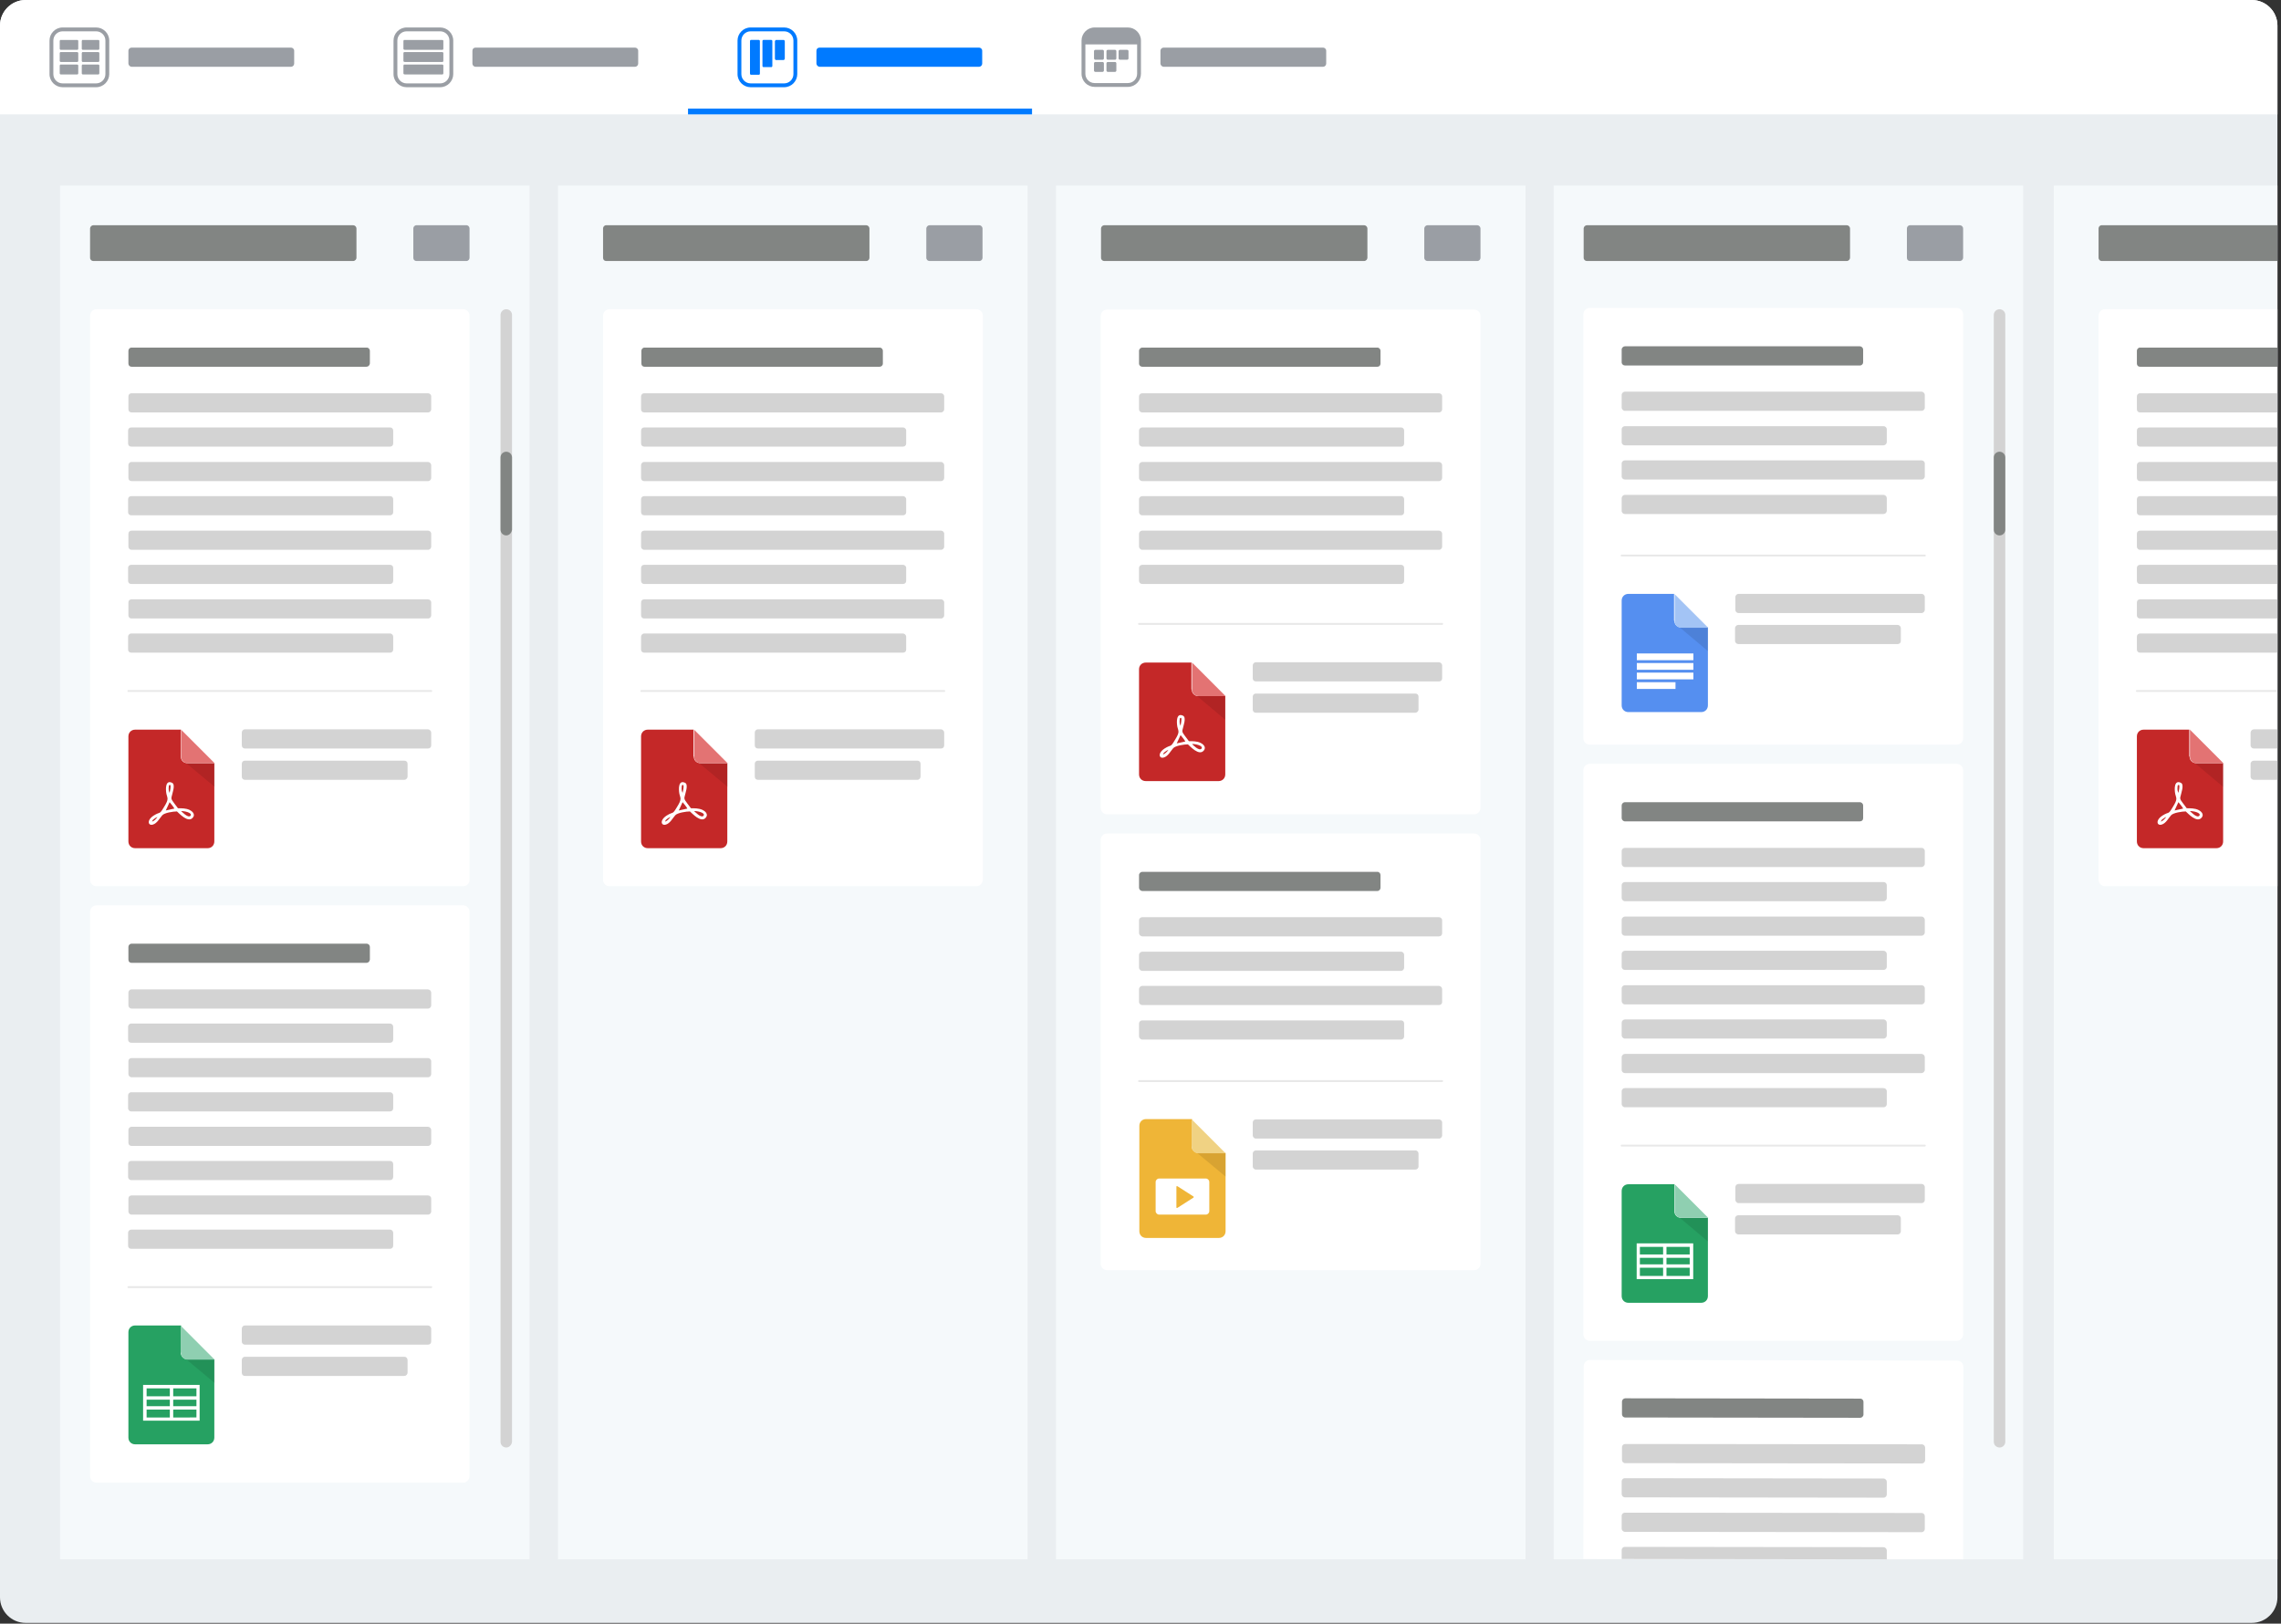 <svg xmlns="http://www.w3.org/2000/svg" width="819" height="583" viewBox="0 0 819 583">
    <rect x="0" y="0" width="819" height="583" fill="#333333" stroke="none"/>
    <g fill="none" fill-rule="evenodd">
        <g>
            <g>
                <g>
                    <path fill="#EAEEF1" fill-rule="nonzero" d="M808.543 582.73H9.175C4.129 582.73 0 578.6 0 573.553V9.177C0 4.13 4.129 0 9.175 0h799.368c5.046 0 9.175 4.13 9.175 9.177v564.376c0 5.048-4.129 9.177-9.175 9.177z" transform="translate(-311 -1022) translate(311 1022)"/>
                    <path fill="#FFF" fill-rule="nonzero" d="M817.718 41.066H0V9.176C0 4.13 4.129 0 9.175 0h799.368c5.046 0 9.175 4.13 9.175 9.177v31.89z" transform="translate(-311 -1022) translate(311 1022)"/>
                    <g>
                        <path fill="#9A9EA4" fill-rule="nonzero" d="M86.933 14.798h-57.23c-.687 0-1.146-.574-1.146-1.147V9.062c0-.688.459-1.147 1.147-1.147h57.229c.573 0 1.147.459 1.147 1.147v4.589c0 .573-.46 1.147-1.147 1.147z" transform="translate(-311 -1022) translate(311 1022) translate(141.065 9.177)"/>
                        <path d="M0.229 0.688L21.561 0.688 21.561 22.024 0.229 22.024 0.229 0.688z" transform="translate(-311 -1022) translate(311 1022) translate(141.065 9.177)"/>
                        <path fill="#9A9EA4" d="M16.974.688c2.523 0 4.702 2.065 4.702 4.703v12.045c0 2.524-2.065 4.703-4.702 4.703H4.932c-2.524 0-4.703-2.065-4.703-4.703V5.391C.23 2.868 2.294.688 4.932.688h12.042zm0 1.377H4.932c-1.835 0-3.326 1.491-3.326 3.326v12.045c0 1.835 1.49 3.327 3.326 3.327h12.042c1.835 0 3.326-1.492 3.326-3.327V5.391c0-1.835-1.491-3.326-3.326-3.326zm.688 11.93c.114 0 .23 0 .344.114.115.115.115.115.115.23v2.753c0 .115 0 .23-.115.344-.115.115-.115.115-.23.115H4.243c-.114 0-.229-.115-.344-.115 0-.115-.114-.115-.114-.23v-2.752c0-.115 0-.23.114-.345 0-.114.115-.114.23-.114H17.662zm0-4.474c.114 0 .23 0 .344.115.115.114.115.114.115.23v2.752c0 .115 0 .23-.115.344-.115.115-.115.115-.23.115H4.243c-.114 0-.229-.115-.344-.115 0-.114-.114-.114-.114-.23V9.98c0-.115 0-.23.114-.344 0-.115.115-.115.23-.115H17.662zm0-4.359c.114 0 .23 0 .344.115.115.114.115.114.115.23v2.752c0 .115 0 .23-.115.344-.115.115-.115.115-.23.115H4.243c-.114 0-.229-.115-.344-.115 0-.114-.114-.114-.114-.23V5.622c0-.115 0-.23.114-.344 0-.115.115-.115.23-.115H17.662z" transform="translate(-311 -1022) translate(311 1022) translate(141.065 9.177)"/>
                    </g>
                    <g>
                        <path fill="#007AFF" fill-rule="nonzero" d="M86.736 14.798H29.507c-.573 0-1.147-.574-1.147-1.147V9.062c0-.688.46-1.147 1.147-1.147h57.23c.573 0 1.146.459 1.146 1.147v4.589c0 .573-.459 1.147-1.147 1.147z" transform="translate(-311 -1022) translate(311 1022) translate(264.78 9.177)"/>
                        <path d="M0.033 0.688L21.365 0.688 21.365 22.024 0.033 22.024z" transform="translate(-311 -1022) translate(311 1022) translate(264.78 9.177)"/>
                        <path fill="#007AFF" d="M16.777.688c2.523 0 4.702 2.065 4.702 4.703v12.045c0 2.524-2.064 4.703-4.702 4.703H4.735c-2.523 0-4.702-2.065-4.702-4.703V5.391C.033 2.868 2.097.688 4.735.688h12.042zm0 1.377H4.735c-1.835 0-3.326 1.491-3.326 3.326v12.045c0 1.835 1.49 3.327 3.326 3.327h12.042c1.835 0 3.326-1.492 3.326-3.327V5.391c0-1.835-1.491-3.326-3.326-3.326zm-9.06 3.097c.114 0 .23.115.23.115.114.114.114.23.114.344v11.586c0 .114 0 .229-.115.344-.115.114-.115.114-.23.114H4.85c-.115 0-.23-.114-.23-.114-.114-.115-.114-.23-.114-.344V5.62c0-.115 0-.23.114-.344.115-.115.115-.115.23-.115h2.867zm4.473 0c.114 0 .229.115.229.115.115.114.115.23.115.344v8.833c0 .114 0 .229-.115.344-.115.114-.115.114-.23.114H9.323c-.114 0-.229-.114-.229-.114-.115-.115-.115-.23-.115-.344V5.62c0-.115 0-.23.115-.344.115-.115.115-.115.23-.115h2.867zm4.472 0c.115 0 .23.115.23.23.114.114.114.229.114.344v6.08c0 .114 0 .229-.114.343l-.23.23h-2.867c-.115 0-.23-.115-.23-.23-.114-.114-.114-.23-.114-.344v-6.08c0-.114 0-.229.115-.344l.23-.229h2.866z" transform="translate(-311 -1022) translate(311 1022) translate(264.78 9.177)"/>
                    </g>
                    <path fill="#F5F9FB" fill-rule="nonzero" d="M21.561 66.647H190.151V559.903H21.561z" transform="translate(-311 -1022) translate(311 1022)"/>
                    <g>
                        <path fill="#FFF" fill-rule="nonzero" d="M134.184 208.085H2.524c-1.262 0-2.295-1.032-2.295-2.294V3.21C.23 1.952 1.262.919 2.523.919h131.66c1.262 0 2.295 1.032 2.295 2.294V205.79c0 1.376-1.033 2.294-2.294 2.294z" transform="translate(-311 -1022) translate(311 1022) translate(32.112 110.122)"/>
                        <g fill-rule="nonzero">
                            <path fill="#828583" d="M85.671 7.8H1.376C.688 7.8.23 7.341.23 6.653V2.065C.23 1.49.69.918 1.376.918h84.41c.688 0 1.147.573 1.147 1.147v4.588c-.115.688-.574 1.147-1.262 1.147z" transform="translate(-311 -1022) translate(311 1022) translate(32.112 110.122) translate(13.762 13.765)"/>
                            <path fill="#D3D3D3" d="M107.806 24.204H1.376c-.688 0-1.147-.459-1.147-1.147v-4.589c0-.688.46-1.147 1.147-1.147h106.43c.573 0 1.147.46 1.147 1.147v4.589c0 .573-.46 1.147-1.147 1.147zM94.158 36.478H1.262c-.689 0-1.147-.459-1.147-1.147v-4.589c0-.688.458-1.147 1.147-1.147h92.896c.688 0 1.147.46 1.147 1.147v4.589c0 .688-.459 1.147-1.147 1.147zM107.806 48.867H1.376c-.688 0-1.147-.46-1.147-1.147V43.13c0-.573.46-1.147 1.147-1.147h106.43c.573 0 1.147.574 1.147 1.147v4.589c0 .573-.46 1.147-1.147 1.147zM94.158 61.14H1.262c-.689 0-1.147-.458-1.147-1.146v-4.589c0-.688.458-1.147 1.147-1.147h92.896c.688 0 1.147.459 1.147 1.147v4.589c0 .688-.459 1.147-1.147 1.147zM107.806 73.53H1.376c-.688 0-1.147-.574-1.147-1.148v-4.588c0-.688.46-1.147 1.147-1.147h106.43c.573 0 1.147.459 1.147 1.147v4.588c0 .574-.46 1.148-1.147 1.148zM94.158 85.804H1.262c-.689 0-1.147-.46-1.147-1.148v-4.588c0-.688.458-1.147 1.147-1.147h92.896c.688 0 1.147.459 1.147 1.147v4.588c0 .689-.459 1.148-1.147 1.148zM107.806 98.192H1.376c-.688 0-1.147-.459-1.147-1.147v-4.588c0-.688.46-1.147 1.147-1.147h106.43c.573 0 1.147.459 1.147 1.147v4.588c0 .574-.46 1.147-1.147 1.147zM94.158 110.466H1.262c-.689 0-1.147-.458-1.147-1.147v-4.588c0-.574.458-1.147 1.147-1.147h92.896c.688 0 1.147.573 1.147 1.147v4.588c0 .689-.459 1.147-1.147 1.147z" transform="translate(-311 -1022) translate(311 1022) translate(32.112 110.122) translate(13.762 13.765)"/>
                        </g>
                        <path fill="#FFF" fill-rule="nonzero" stroke="#E8E8E8" stroke-linecap="round" stroke-linejoin="round" stroke-width=".687" d="M13.992 137.997L122.715 137.997" transform="translate(-311 -1022) translate(311 1022) translate(32.112 110.122)"/>
                        <path fill="#D3D3D3" fill-rule="nonzero" d="M121.568 158.645H55.853c-.689 0-1.147-.459-1.147-1.147v-4.589c0-.573.458-1.147 1.147-1.147h65.715c.574 0 1.147.574 1.147 1.147v4.589c0 .688-.459 1.147-1.147 1.147zM113.081 169.886H55.853c-.689 0-1.147-.458-1.147-1.147v-4.588c0-.688.458-1.147 1.147-1.147h57.228c.688 0 1.147.459 1.147 1.147v4.588c0 .574-.573 1.147-1.147 1.147z" transform="translate(-311 -1022) translate(311 1022) translate(32.112 110.122)"/>
                        <g>
                            <path fill="#C42828" fill-rule="nonzero" d="M19.038 10.095c0 1.376 1.032 2.408 2.408 2.408h9.634v28.105c0 1.376-1.032 2.408-2.408 2.408H2.638c-1.376 0-2.409-1.032-2.409-2.408V2.868C.23 1.49 1.262.458 2.638.458h16.4v9.637z" transform="translate(-311 -1022) translate(311 1022) translate(32.112 110.122) translate(13.762 151.418)"/>
                            <path fill="#000" fill-rule="nonzero" d="M20.988 12.503L31.195 12.503 31.195 20.992z" opacity=".1" transform="translate(-311 -1022) translate(311 1022) translate(32.112 110.122) translate(13.762 151.418)"/>
                            <path fill="#E37373" d="M19.038.344l4.817 4.818 3.44 3.441 3.9 3.9H21.56c-1.376 0-2.408-1.032-2.408-2.408V.345h-.115z" transform="translate(-311 -1022) translate(311 1022) translate(32.112 110.122) translate(13.762 151.418)"/>
                            <path fill="#FFF" d="M17.662 29.825c.688.573 4.014 4.359 5.734 2.18 1.032-1.263-.459-2.41-1.261-2.754-1.262-.573-2.753-.573-4.13-.573-.343-.574-.917-1.147-1.375-1.836-.344-.573-1.147-1.262-.918-2.18.23-1.261 1.606-4.588.115-5.161-2.294-1.033-2.294 2.18-1.95 4.015.344 1.606 1.032 1.72-.917 4.818-1.72 2.867-1.147 1.376-3.67 2.982-2.638 1.72-1.95 3.785-.23 3.212 1.491-.459 2.409-2.294 3.326-3.327.803-.917 4.014-1.376 5.276-1.376zm-2.638-6.653c-.23-.574-.344-.803-.344-1.606 0-1.606.344-1.148.573-1.262.344.688-.114 2.065-.229 2.868zm0 3.326c.344.344 1.49 1.836 1.72 2.294l-3.096.689 1.376-2.983zm4.129 3.212c.917-.115 4.358.574 3.326 1.72-.918.804-2.982-1.49-3.326-1.72zM8.716 33.496c.344-.803.23-.574.803-1.033.459-.344.688-.459 1.147-.688-.459.688-1.032 1.376-1.95 1.72z" transform="translate(-311 -1022) translate(311 1022) translate(32.112 110.122) translate(13.762 151.418)"/>
                        </g>
                    </g>
                    <path fill="#828583" fill-rule="nonzero" d="M126.844 93.719H33.489c-.574 0-1.147-.46-1.147-1.148V82.018c0-.573.573-1.147 1.147-1.147h93.355c.573 0 1.147.574 1.147 1.147v10.553c0 .574-.574 1.148-1.147 1.148z" transform="translate(-311 -1022) translate(311 1022)"/>
                    <path fill="#D3D3D3" fill-rule="nonzero" d="M181.779 519.754c-1.147 0-2.064-.918-2.064-2.065V113.105c0-1.147.917-2.065 2.064-2.065s2.064.918 2.064 2.065v404.584c-.114 1.147-1.032 2.065-2.064 2.065z" transform="translate(-311 -1022) translate(311 1022)"/>
                    <path fill="#828583" fill-rule="nonzero" d="M181.779 192.255c-1.147 0-2.064-.918-2.064-2.065v-25.924c0-1.147.917-2.065 2.064-2.065s2.064.918 2.064 2.065v25.924c-.114 1.147-1.032 2.065-2.064 2.065z" transform="translate(-311 -1022) translate(311 1022)"/>
                    <path fill="#9A9EA4" fill-rule="nonzero" d="M167.443 93.719h-17.891c-.688 0-1.147-.46-1.147-1.148V82.018c0-.573.459-1.147 1.147-1.147h17.891c.688 0 1.147.574 1.147 1.147v10.553c0 .574-.459 1.148-1.147 1.148z" transform="translate(-311 -1022) translate(311 1022)"/>
                    <path fill="#F5F9FB" fill-rule="nonzero" d="M200.358 66.647H368.948V559.903H200.358zM379.155 66.647H547.745V559.903H379.155z" transform="translate(-311 -1022) translate(311 1022)"/>
                    <g>
                        <path fill="#FFF" fill-rule="nonzero" d="M134.757 181.276H2.982c-1.262 0-2.294-1.033-2.294-2.295V2.327C.688 1.065 1.72.033 2.982.033h131.775c1.262 0 2.294 1.032 2.294 2.294v176.654c0 1.262-1.032 2.295-2.294 2.295z" transform="translate(-311 -1022) translate(311 1022) translate(394.523 111.122)"/>
                        <g fill-rule="nonzero">
                            <path fill="#828583" d="M86.245 7.8H1.835C1.262 7.8.688 7.341.688 6.653V2.065c0-.574.574-1.147 1.147-1.147h84.41c.688 0 1.146.573 1.146 1.147v4.588c0 .688-.458 1.147-1.146 1.147z" transform="translate(-311 -1022) translate(311 1022) translate(394.523 111.122) translate(13.762 12.766)"/>
                            <path fill="#D3D3D3" d="M108.38 24.204H1.834c-.573 0-1.147-.459-1.147-1.147v-4.589c0-.688.574-1.147 1.147-1.147h106.544c.574 0 1.147.46 1.147 1.147v4.589c0 .573-.459 1.147-1.147 1.147zM94.731 36.478H1.835c-.573 0-1.147-.459-1.147-1.147v-4.589c0-.688.574-1.147 1.147-1.147h92.896c.689 0 1.147.46 1.147 1.147v4.589c0 .688-.458 1.147-1.147 1.147zM108.38 48.867H1.834c-.573 0-1.147-.46-1.147-1.147V43.13c0-.573.574-1.147 1.147-1.147h106.544c.574 0 1.147.574 1.147 1.147v4.589c0 .573-.459 1.147-1.147 1.147zM94.731 61.14H1.835c-.573 0-1.147-.458-1.147-1.146v-4.589c0-.688.574-1.147 1.147-1.147h92.896c.689 0 1.147.459 1.147 1.147v4.589c0 .688-.458 1.147-1.147 1.147zM108.38 73.53H1.834c-.573 0-1.147-.574-1.147-1.148v-4.588c0-.688.574-1.147 1.147-1.147h106.544c.574 0 1.147.459 1.147 1.147v4.588c0 .574-.459 1.148-1.147 1.148zM94.731 85.804H1.835c-.573 0-1.147-.46-1.147-1.148v-4.588c0-.688.574-1.147 1.147-1.147h92.896c.689 0 1.147.459 1.147 1.147v4.588c0 .689-.458 1.148-1.147 1.148z" transform="translate(-311 -1022) translate(311 1022) translate(394.523 111.122) translate(13.762 12.766)"/>
                        </g>
                        <path fill="#FFF" fill-rule="nonzero" stroke="#E8E8E8" stroke-linecap="round" stroke-linejoin="round" stroke-width=".687" d="M14.451 112.908L123.289 112.908" transform="translate(-311 -1022) translate(311 1022) translate(394.523 111.122)"/>
                        <path fill="#D3D3D3" fill-rule="nonzero" d="M122.142 133.556H56.426c-.688 0-1.147-.459-1.147-1.147v-4.589c0-.573.459-1.147 1.147-1.147h65.716c.573 0 1.147.574 1.147 1.147v4.589c0 .688-.46 1.147-1.147 1.147zM113.655 144.798H56.426c-.688 0-1.147-.46-1.147-1.148v-4.588c0-.688.459-1.147 1.147-1.147h57.229c.688 0 1.147.459 1.147 1.147v4.588c0 .574-.574 1.148-1.147 1.148z" transform="translate(-311 -1022) translate(311 1022) translate(394.523 111.122)"/>
                        <g>
                            <path fill="#C42828" fill-rule="nonzero" d="M19.611 10.095c0 1.376 1.033 2.408 2.409 2.408h9.634v28.105c0 1.376-1.033 2.408-2.409 2.408H3.097c-1.377 0-2.409-1.032-2.409-2.408V2.868C.688 1.49 1.72.458 3.097.458h16.4v9.637h.114z" transform="translate(-311 -1022) translate(311 1022) translate(394.523 111.122) translate(13.762 126.33)"/>
                            <path fill="#000" fill-rule="nonzero" d="M21.561 12.503L31.654 12.503 31.654 20.992z" opacity=".1" transform="translate(-311 -1022) translate(311 1022) translate(394.523 111.122) translate(13.762 126.33)"/>
                            <path fill="#E37373" d="M19.611.344l4.817 4.818 3.44 3.441 3.9 3.9h-9.633c-1.377 0-2.409-1.032-2.409-2.408V.345h-.115z" transform="translate(-311 -1022) translate(311 1022) translate(394.523 111.122) translate(13.762 126.33)"/>
                            <path fill="#FFF" d="M18.235 29.825c.688.573 4.014 4.359 5.735 2.18 1.032-1.263-.46-2.41-1.262-2.754-1.262-.573-2.752-.573-4.129-.573-.344-.574-.917-1.147-1.376-1.836-.344-.573-1.147-1.262-.917-2.18.229-1.261 1.605-4.588.114-5.161-2.294-1.033-2.294 2.18-1.95 4.015.345 1.606 1.033 1.72-.917 4.818-1.72 2.867-1.147 1.376-3.67 2.982-2.638 1.72-1.95 3.785-.23 3.212 1.492-.459 2.41-2.294 3.327-3.327.802-.917 4.014-1.376 5.275-1.376zm-2.638-6.653c-.229-.574-.344-.803-.344-1.606 0-1.606.344-1.148.574-1.262.23.688-.115 2.065-.23 2.868zm0 3.326c.344.344 1.491 1.836 1.72 2.294l-3.096.689 1.376-2.983zm4.13 3.212c.917-.115 4.357.574 3.325 1.72-.917.804-3.096-1.49-3.326-1.72zM9.29 33.496c.344-.803.229-.574.802-1.033.46-.344.689-.459 1.147-.688-.458.688-1.147 1.376-1.95 1.72z" transform="translate(-311 -1022) translate(311 1022) translate(394.523 111.122) translate(13.762 126.33)"/>
                        </g>
                    </g>
                    <g>
                        <path fill="#FFF" fill-rule="nonzero" d="M134.757 156.842H2.982c-1.262 0-2.294-1.032-2.294-2.294V2.327C.688 1.065 1.72.033 2.982.033h131.775c1.262 0 2.294 1.032 2.294 2.294v152.221c0 1.262-1.032 2.294-2.294 2.294z" transform="translate(-311 -1022) translate(311 1022) translate(394.523 299.247)"/>
                        <g fill-rule="nonzero">
                            <path fill="#828583" d="M86.245 6.915H1.835c-.573 0-1.147-.573-1.147-1.147V1.18c0-.574.574-1.147 1.147-1.147h84.41c.688 0 1.146.573 1.146 1.147v4.588c0 .574-.458 1.147-1.146 1.147z" transform="translate(-311 -1022) translate(311 1022) translate(394.523 299.247) translate(13.762 13.765)"/>
                            <path fill="#D3D3D3" d="M108.38 23.204H1.834c-.573 0-1.147-.573-1.147-1.147V17.47c0-.689.574-1.147 1.147-1.147h106.544c.574 0 1.147.458 1.147 1.147v4.588c0 .688-.459 1.147-1.147 1.147zM94.731 35.593H1.835c-.573 0-1.147-.574-1.147-1.147v-4.588c0-.574.574-1.148 1.147-1.148h92.896c.689 0 1.147.574 1.147 1.148v4.588c0 .573-.458 1.147-1.147 1.147zM108.38 47.867H1.834c-.573 0-1.147-.459-1.147-1.147v-4.588c0-.574.574-1.148 1.147-1.148h106.544c.574 0 1.147.574 1.147 1.148v4.588c0 .688-.459 1.147-1.147 1.147zM94.731 60.256H1.835c-.573 0-1.147-.574-1.147-1.147V54.52c0-.688.574-1.147 1.147-1.147h92.896c.689 0 1.147.459 1.147 1.147v4.589c0 .573-.458 1.147-1.147 1.147z" transform="translate(-311 -1022) translate(311 1022) translate(394.523 299.247) translate(13.762 13.765)"/>
                        </g>
                        <path fill="#FFF" fill-rule="nonzero" stroke="#E8E8E8" stroke-linecap="round" stroke-linejoin="round" stroke-width=".687" d="M14.451 88.933L123.289 88.933" transform="translate(-311 -1022) translate(311 1022) translate(394.523 299.247)"/>
                        <path fill="#D3D3D3" fill-rule="nonzero" d="M122.142 109.581H56.426c-.688 0-1.147-.573-1.147-1.147v-4.588c0-.688.459-1.147 1.147-1.147h65.716c.573 0 1.147.459 1.147 1.147v4.588c0 .574-.46 1.147-1.147 1.147zM113.655 120.708H56.426c-.688 0-1.147-.573-1.147-1.147v-4.588c0-.574.459-1.147 1.147-1.147h57.229c.688 0 1.147.573 1.147 1.147v4.588c0 .688-.574 1.147-1.147 1.147z" transform="translate(-311 -1022) translate(311 1022) translate(394.523 299.247)"/>
                        <g>
                            <path fill="#EFB537" fill-rule="nonzero" d="M19.611 10.095c0 1.376 1.033 2.408 2.409 2.408h9.748v28.105c0 1.376-1.032 2.408-2.408 2.408H3.21c-1.376 0-2.408-1.032-2.408-2.408V2.753C.803 1.377 1.835.344 3.21.344h16.515v9.75h-.115z" transform="translate(-311 -1022) translate(311 1022) translate(394.523 299.247) translate(13.762 102.24)"/>
                            <path d="M0.688 0.459H31.653V43.131H0.688z" transform="translate(-311 -1022) translate(311 1022) translate(394.523 299.247) translate(13.762 102.24)"/>
                            <path d="M19.611 10.095c0 1.376 1.033 2.408 2.409 2.408h9.748v28.105c0 1.376-1.032 2.408-2.408 2.408H3.21c-1.376 0-2.408-1.032-2.408-2.408V2.753C.803 1.377 1.835.344 3.21.344h16.515v9.75h-.115z" transform="translate(-311 -1022) translate(311 1022) translate(394.523 299.247) translate(13.762 102.24)"/>
                            <path d="M19.611 10.095c0 1.376 1.033 2.408 2.409 2.408h9.748v28.105c0 1.376-1.032 2.408-2.408 2.408H3.21c-1.376 0-2.408-1.032-2.408-2.408V2.753C.803 1.377 1.835.344 3.21.344h16.515v9.75h-.115z" transform="translate(-311 -1022) translate(311 1022) translate(394.523 299.247) translate(13.762 102.24)"/>
                            <path fill="#000" fill-rule="nonzero" d="M21.561 12.503L31.768 12.503 31.768 20.992z" opacity=".1" transform="translate(-311 -1022) translate(311 1022) translate(394.523 299.247) translate(13.762 102.24)"/>
                            <path fill="#F0D283" d="M19.611.459l4.817 4.818 3.44 3.441 3.9 3.9H22.02c-1.376 0-2.409-1.032-2.409-2.409V.46z" transform="translate(-311 -1022) translate(311 1022) translate(394.523 299.247) translate(13.762 102.24)"/>
                            <path fill="#FFF" d="M6.652 22.942c0-.688.573-1.262 1.261-1.262h16.745c.688 0 1.261.574 1.261 1.262v10.439c0 .688-.573 1.262-1.261 1.262H7.913c-.688 0-1.261-.574-1.261-1.262V22.942z" transform="translate(-311 -1022) translate(311 1022) translate(394.523 299.247) translate(13.762 102.24)"/>
                            <path fill="#EFB537" d="M14.45 24.433l5.735 3.671c.115 0 .115.115.115.23 0 .114 0 .229-.115.229l-5.734 3.67h-.23c-.115 0-.115-.114-.115-.229v-7.341c0-.115 0-.23.115-.23h.23" transform="translate(-311 -1022) translate(311 1022) translate(394.523 299.247) translate(13.762 102.24)"/>
                        </g>
                    </g>
                    <path fill="#F5F9FB" fill-rule="nonzero" d="M557.837 66.647H726.427V559.903H557.837z" transform="translate(-311 -1022) translate(311 1022)"/>
                    <path fill="#D3D3D3" fill-rule="nonzero" d="M717.94 519.754c-1.146 0-2.064-.918-2.064-2.065V113.105c0-1.147.918-2.065 2.065-2.065 1.146 0 2.064.918 2.064 2.065v404.584c0 1.147-.918 2.065-2.064 2.065z" transform="translate(-311 -1022) translate(311 1022)"/>
                    <path fill="#828583" fill-rule="nonzero" d="M717.94 192.255c-1.146 0-2.064-.918-2.064-2.065v-25.924c0-1.147.918-2.065 2.065-2.065 1.146 0 2.064.918 2.064 2.065v25.924c0 1.147-.918 2.065-2.064 2.065z" transform="translate(-311 -1022) translate(311 1022)"/>
                </g>
                <g>
                    <path fill="#FFF" fill-rule="nonzero" d="M134.872 157.268H3.097c-1.262 0-2.294-1.032-2.294-2.294V2.754C.803 1.49 1.835.458 3.097.458h131.775c1.261 0 2.294 1.032 2.294 2.294v152.221c0 1.262-1.033 2.294-2.294 2.294z" transform="translate(-311 -1022) translate(311 1022) translate(567.7 110.122)"/>
                    <g fill-rule="nonzero">
                        <path fill="#828583" d="M86.36 7.341H1.95c-.574 0-1.147-.458-1.147-1.147V1.606c0-.574.573-1.147 1.147-1.147h84.41c.573 0 1.146.573 1.146 1.147v4.588c0 .574-.459 1.147-1.147 1.147z" transform="translate(-311 -1022) translate(311 1022) translate(567.7 110.122) translate(13.762 13.765)"/>
                        <path fill="#D3D3D3" d="M108.494 23.63H1.95c-.574 0-1.147-.573-1.147-1.147v-4.588c0-.574.573-1.147 1.147-1.147h106.544c.573 0 1.147.573 1.147 1.147v4.588c0 .689-.574 1.147-1.147 1.147zM94.846 36.02H1.95c-.574 0-1.147-.46-1.147-1.148v-4.588c0-.689.573-1.147 1.147-1.147h92.896c.574 0 1.147.458 1.147 1.147v4.588c0 .574-.573 1.147-1.147 1.147zM108.494 48.293H1.95c-.574 0-1.147-.459-1.147-1.147v-4.588c0-.689.573-1.147 1.147-1.147h106.544c.573 0 1.147.458 1.147 1.147v4.588c0 .688-.574 1.147-1.147 1.147zM94.846 60.682H1.95c-.574 0-1.147-.459-1.147-1.147v-4.589c0-.573.573-1.147 1.147-1.147h92.896c.574 0 1.147.574 1.147 1.147v4.589c0 .573-.573 1.147-1.147 1.147z" transform="translate(-311 -1022) translate(311 1022) translate(567.7 110.122) translate(13.762 13.765)"/>
                    </g>
                    <path fill="#FFF" fill-rule="nonzero" stroke="#E8E8E8" stroke-linecap="round" stroke-linejoin="round" stroke-width=".687" d="M14.565 89.36L123.403 89.36" transform="translate(-311 -1022) translate(311 1022) translate(567.7 110.122)"/>
                    <path fill="#D3D3D3" fill-rule="nonzero" d="M122.256 110.008H56.541c-.574 0-1.147-.46-1.147-1.148v-4.588c0-.688.573-1.147 1.147-1.147h65.715c.574 0 1.147.459 1.147 1.147v4.588c0 .574-.573 1.148-1.147 1.148zM113.655 121.134H56.426c-.573 0-1.147-.458-1.147-1.147V115.4c0-.574.574-1.147 1.147-1.147h57.229c.573 0 1.147.573 1.147 1.147v4.588c0 .689-.46 1.147-1.147 1.147z" transform="translate(-311 -1022) translate(311 1022) translate(567.7 110.122)"/>
                    <g>
                        <path fill="#558FF0" fill-rule="nonzero" d="M19.726 9.668c0 1.377 1.032 2.41 2.409 2.41h9.633v27.989c0 1.376-1.032 2.409-2.408 2.409H3.21c-1.376 0-2.408-1.033-2.408-2.41V2.443c0-1.377 1.032-2.41 2.408-2.41h16.4v9.636h.115z" transform="translate(-311 -1022) translate(311 1022) translate(567.7 110.122) translate(13.762 103.092)"/>
                        <path fill="#000" fill-rule="nonzero" d="M21.676 12.077L31.768 12.077 31.768 20.566z" opacity=".1" transform="translate(-311 -1022) translate(311 1022) translate(567.7 110.122) translate(13.762 103.092)"/>
                        <path fill="#A3C4F5" d="M19.726.033l4.817 4.818 3.44 3.44 3.9 3.901h-9.634c-1.376 0-2.408-1.032-2.408-2.409V.033h-.115z" transform="translate(-311 -1022) translate(311 1022) translate(567.7 110.122) translate(13.762 103.092)"/>
                        <path stroke="#FFF" stroke-linecap="square" stroke-width="2.418" d="M7.455 22.631L25.346 22.631M7.455 26.072L25.346 26.072M7.455 29.513L25.346 29.513M7.455 32.955L18.923 32.955" transform="translate(-311 -1022) translate(311 1022) translate(567.7 110.122) translate(13.762 103.092)"/>
                    </g>
                </g>
                <path fill="#F5F9FB" fill-rule="nonzero" d="M737.437 66.647H817.718V559.903H737.437z" transform="translate(-311 -1022) translate(311 1022)"/>
                <g>
                    <path fill="#FFF" fill-rule="nonzero" d="M64.225 208.085H2.294c-1.262 0-2.294-1.032-2.294-2.294V3.21C0 1.952 1.032.919 2.294.919h61.93v207.167z" transform="translate(-311 -1022) translate(311 1022) translate(753.493 110.122)"/>
                    <g fill-rule="nonzero">
                        <path fill="#828583" d="M50.462 7.8H1.147C.459 7.8 0 7.341 0 6.653V2.065C0 1.49.459.918 1.147.918h49.315V7.8z" transform="translate(-311 -1022) translate(311 1022) translate(753.493 110.122) translate(13.762 13.765)"/>
                        <path fill="#D3D3D3" d="M50.462 24.204H1.147C.459 24.204 0 23.745 0 23.057v-4.589c0-.688.459-1.147 1.147-1.147h49.315v6.883zM50.462 36.478H1.147C.459 36.478 0 36.019 0 35.331v-4.589c0-.688.459-1.147 1.147-1.147h49.315v6.883zM50.462 48.867H1.147C.459 48.867 0 48.407 0 47.72V43.13c0-.573.459-1.147 1.147-1.147h49.315v6.883zM50.462 61.14H1.147C.459 61.14 0 60.683 0 59.995v-4.589c0-.688.459-1.147 1.147-1.147h49.315v6.883zM50.462 73.53H1.147C.459 73.53 0 72.956 0 72.382v-4.588c0-.688.459-1.147 1.147-1.147h49.315v6.883zM50.462 85.804H1.147c-.688 0-1.147-.46-1.147-1.148v-4.588c0-.688.459-1.147 1.147-1.147h49.315v6.883zM50.462 98.192H1.147C.459 98.192 0 97.733 0 97.045v-4.588c0-.688.459-1.147 1.147-1.147h49.315v6.882zM50.462 110.466H1.147c-.688 0-1.147-.458-1.147-1.147v-4.588c0-.688.459-1.147 1.147-1.147h49.315v6.882z" transform="translate(-311 -1022) translate(311 1022) translate(753.493 110.122) translate(13.762 13.765)"/>
                    </g>
                    <path fill="#FFF" fill-rule="nonzero" stroke="#E8E8E8" stroke-linecap="round" stroke-linejoin="round" stroke-width=".687" d="M13.762 137.997L63.766 137.997" transform="translate(-311 -1022) translate(311 1022) translate(753.493 110.122)"/>
                    <path fill="#D3D3D3" fill-rule="nonzero" d="M64.225 158.645h-8.487c-.574 0-1.147-.459-1.147-1.147v-4.589c0-.573.573-1.147 1.147-1.147h8.487v6.883zM64.225 169.886h-8.487c-.574 0-1.147-.458-1.147-1.147v-4.588c0-.688.573-1.147 1.147-1.147h8.487v6.882z" transform="translate(-311 -1022) translate(311 1022) translate(753.493 110.122)"/>
                    <g>
                        <path fill="#C42828" fill-rule="nonzero" d="M18.923 10.095c0 1.376 1.033 2.408 2.409 2.408h9.633v28.105c0 1.376-1.032 2.408-2.408 2.408H2.408C1.032 43.016 0 41.984 0 40.608V2.868C0 1.49 1.032.458 2.408.458h16.4v9.637h.115z" transform="translate(-311 -1022) translate(311 1022) translate(753.493 110.122) translate(13.762 151.418)"/>
                        <path fill="#000" fill-rule="nonzero" d="M20.873 12.503L30.965 12.503 30.965 20.992z" opacity=".1" transform="translate(-311 -1022) translate(311 1022) translate(753.493 110.122) translate(13.762 151.418)"/>
                        <path fill="#E37373" d="M18.923.344l4.817 4.818 3.44 3.441 3.9 3.9h-9.634c-1.376 0-2.408-1.032-2.408-2.408V.345h-.115z" transform="translate(-311 -1022) translate(311 1022) translate(753.493 110.122) translate(13.762 151.418)"/>
                        <path fill="#FFF" d="M17.547 29.825c.688.573 4.014 4.359 5.734 2.18 1.033-1.263-.458-2.41-1.261-2.754-1.262-.573-2.753-.573-4.129-.573-.344-.574-.917-1.147-1.376-1.836-.344-.573-1.147-1.262-.918-2.18.23-1.261 1.606-4.588.115-5.161-2.294-1.033-2.294 2.18-1.95 4.015.344 1.606 1.033 1.72-.917 4.818-1.72 2.867-1.147 1.376-3.67 2.982-2.638 1.72-1.95 3.785-.23 3.212 1.492-.459 2.409-2.294 3.327-3.327.802-.917 4.014-1.376 5.275-1.376zm-2.638-6.653c-.23-.574-.344-.803-.344-1.606 0-1.606.344-1.148.574-1.262.344.688-.115 2.065-.23 2.868zm0 3.326c.344.344 1.491 1.836 1.72 2.294l-3.096.689 1.376-2.983zm4.129 3.212c.918-.115 4.358.574 3.326 1.72-.918.804-2.982-1.49-3.326-1.72zM8.602 33.496c.344-.803.229-.574.802-1.033.46-.344.688-.459 1.147-.688-.459.688-1.147 1.376-1.95 1.72z" transform="translate(-311 -1022) translate(311 1022) translate(753.493 110.122) translate(13.762 151.418)"/>
                    </g>
                </g>
                <g fill="#9A9EA4">
                    <path fill-rule="nonzero" d="M87.277 14.798H30.048c-.573 0-1.147-.574-1.147-1.147V9.062c0-.688.574-1.147 1.147-1.147h57.229c.573 0 1.147.459 1.147 1.147v4.589c0 .573-.46 1.147-1.147 1.147z" transform="translate(-311 -1022) translate(311 1022) translate(17.203 9.177)"/>
                    <path d="M17.318.688c2.523 0 4.702 2.065 4.702 4.703v12.045c0 2.524-2.064 4.703-4.702 4.703H5.276c-2.524 0-4.703-2.065-4.703-4.703V5.391C.573 2.868 2.638.688 5.276.688h12.042zm0 1.377H5.276C3.44 2.065 1.95 3.556 1.95 5.39v12.045c0 1.835 1.49 3.327 3.326 3.327h12.042c1.835 0 3.326-1.492 3.326-3.327V5.391c0-1.835-1.491-3.326-3.326-3.326zm-6.881 11.93c.114 0 .229 0 .344.114.114.115.114.115.114.23v2.753c0 .115 0 .23-.114.344-.115.115-.115.115-.23.115H4.587c-.114 0-.229-.115-.229-.115 0-.115-.115-.115-.115-.23v-2.752c0-.115 0-.23.115-.345 0-.114.115-.114.23-.114h5.849zm7.569 0c.115 0 .23 0 .344.114.115.115.115.115.115.23v2.753c0 .115 0 .23-.115.344-.115.115-.115.115-.23.115h-5.619c-.115 0-.23-.115-.23-.115 0-.115-.114-.115-.114-.23v-2.752c0-.115 0-.23.115-.345 0-.114.114-.114.229-.114h.115 5.39zm-7.57-4.474c.115 0 .23 0 .345.115.114.114.114.114.114.23v2.752c0 .115 0 .23-.114.344-.115.115-.115.115-.23.115H4.587c-.114 0-.229-.115-.229-.115 0-.114-.115-.114-.115-.23V9.98c0-.115 0-.23.115-.344 0-.115.115-.115.23-.115h5.849zm7.57 0c.115 0 .23 0 .344.115.115.114.115.114.115.23v2.752c0 .115 0 .23-.115.344-.115.115-.115.115-.23.115h-5.619c-.115 0-.23-.115-.23-.115 0-.114-.114-.114-.114-.23V9.98c0-.115 0-.23.115-.344 0-.115.114-.115.229-.115h.115 5.39zm-7.57-4.359c.115 0 .23 0 .345.115.114.114.114.114.114.23v2.752c0 .115 0 .23-.114.344-.115.115-.115.115-.23.115H4.587c-.114 0-.229-.115-.229-.115 0-.114-.115-.114-.115-.23V5.622c0-.115 0-.23.115-.344 0-.115.115-.115.23-.115h5.849zm7.57 0c.115 0 .23 0 .344.115.115.114.115.114.115.23v2.752c0 .115 0 .23-.115.344-.115.115-.115.115-.23.115h-5.619c-.115 0-.23-.115-.23-.115 0-.114-.114-.114-.114-.23V5.622c0-.115 0-.23.115-.344 0-.115.114-.115.229-.115h5.505z" transform="translate(-311 -1022) translate(311 1022) translate(17.203 9.177)"/>
                </g>
                <g>
                    <path fill="#9A9EA4" fill-rule="nonzero" d="M87.391 14.798H30.163c-.574 0-1.147-.574-1.147-1.147V9.062c0-.688.573-1.147 1.147-1.147H87.39c.574 0 1.147.459 1.147 1.147v4.589c0 .573-.458 1.147-1.147 1.147z" transform="translate(-311 -1022) translate(311 1022) translate(387.642 9.177)"/>
                    <path d="M0.688 0.688L21.905 0.688 21.905 21.91 0.688 21.91z" transform="translate(-311 -1022) translate(311 1022) translate(387.642 9.177)"/>
                    <path fill="#9A9EA4" d="M17.318.688c2.523 0 4.702 2.065 4.702 4.703v11.93c0 2.524-2.064 4.703-4.702 4.703H5.39c-2.523 0-4.702-2.064-4.702-4.703V5.391C.688 2.868 2.752.688 5.39.688h11.928zm3.326 6.08H2.064V17.32c0 1.836 1.491 3.327 3.326 3.327h11.928c1.835 0 3.326-1.491 3.326-3.327V6.768zM8.257 13.077c.23 0 .46.23.46.459v2.638c0 .23-.23.459-.46.459H5.62c-.23 0-.46-.23-.46-.459v-2.638c0-.23.23-.459.46-.459h2.637zm4.473 0c.23 0 .459.23.459.459v2.638c0 .23-.23.459-.459.459h-2.638c-.229 0-.458-.23-.458-.459v-2.638c0-.23.23-.459.458-.459h2.638zM8.257 8.718c.23 0 .46.23.46.459v2.638c0 .23-.23.459-.46.459H5.62c-.23 0-.46-.23-.46-.459V9.177c0-.23.23-.459.46-.459h2.637zm4.473 0c.23 0 .459.23.459.459v2.638c0 .23-.23.459-.459.459h-2.638c-.229 0-.458-.23-.458-.459V9.177c0-.23.23-.459.458-.459h2.638zm4.358 0c.23 0 .46.23.46.459v2.638c0 .23-.23.459-.46.459h-2.637c-.23 0-.46-.23-.46-.459V9.177c0-.23.23-.459.46-.459h2.637z" transform="translate(-311 -1022) translate(311 1022) translate(387.642 9.177)"/>
                </g>
                <path fill="#007AFF" fill-rule="nonzero" d="M247.036 39.002H370.554V41.067H247.036z" transform="translate(-311 -1022) translate(311 1022)"/>
                <g>
                    <path fill="#FFF" fill-rule="nonzero" d="M134.184 207.741H2.524c-1.262 0-2.295-1.032-2.295-2.294V2.753C.23 1.491 1.262.46 2.523.46h131.66c1.262 0 2.295 1.032 2.295 2.294v202.58c0 1.376-1.033 2.408-2.294 2.408z" transform="translate(-311 -1022) translate(311 1022) translate(32.112 324.631)"/>
                    <g fill-rule="nonzero">
                        <path fill="#828583" d="M85.671 7.341H1.376C.688 7.341.23 6.883.23 6.194V1.606C.23 1.032.69.459 1.376.459h84.41c.688 0 1.147.573 1.147 1.147v4.588c-.115.689-.574 1.147-1.262 1.147z" transform="translate(-311 -1022) translate(311 1022) translate(32.112 324.631) translate(13.762 13.765)"/>
                        <path fill="#D3D3D3" d="M107.806 23.745H1.376c-.688 0-1.147-.573-1.147-1.147V18.01c0-.574.46-1.148 1.147-1.148h106.43c.573 0 1.147.574 1.147 1.148v4.588c0 .574-.46 1.147-1.147 1.147zM94.158 36.02H1.262c-.689 0-1.147-.46-1.147-1.148v-4.588c0-.574.458-1.147 1.147-1.147h92.896c.688 0 1.147.573 1.147 1.147v4.588c0 .688-.459 1.147-1.147 1.147zM107.806 48.408H1.376c-.688 0-1.147-.574-1.147-1.147v-4.589c0-.688.46-1.147 1.147-1.147h106.43c.573 0 1.147.46 1.147 1.147v4.589c0 .573-.46 1.147-1.147 1.147zM94.158 60.682H1.262c-.689 0-1.147-.574-1.147-1.147v-4.589c0-.573.458-1.147 1.147-1.147h92.896c.688 0 1.147.574 1.147 1.147v4.589c0 .688-.459 1.147-1.147 1.147zM107.806 73.07H1.376c-.688 0-1.147-.458-1.147-1.146v-4.589c0-.573.46-1.147 1.147-1.147h106.43c.573 0 1.147.574 1.147 1.147v4.589c0 .573-.46 1.147-1.147 1.147zM94.158 85.345H1.262c-.689 0-1.147-.574-1.147-1.147v-4.589c0-.688.458-1.147 1.147-1.147h92.896c.688 0 1.147.459 1.147 1.147v4.589c0 .688-.459 1.147-1.147 1.147zM107.806 97.733H1.376c-.688 0-1.147-.573-1.147-1.147v-4.588c0-.688.46-1.147 1.147-1.147h106.43c.573 0 1.147.459 1.147 1.147v4.588c0 .574-.46 1.147-1.147 1.147zM94.158 110.008H1.262c-.689 0-1.147-.46-1.147-1.148v-4.588c0-.574.458-1.147 1.147-1.147h92.896c.688 0 1.147.573 1.147 1.147v4.588c0 .689-.459 1.148-1.147 1.148z" transform="translate(-311 -1022) translate(311 1022) translate(32.112 324.631) translate(13.762 13.765)"/>
                    </g>
                    <path fill="#FFF" fill-rule="nonzero" stroke="#E8E8E8" stroke-linecap="round" stroke-linejoin="round" stroke-width=".687" d="M13.992 137.538L122.715 137.538" transform="translate(-311 -1022) translate(311 1022) translate(32.112 324.631)"/>
                    <path fill="#D3D3D3" fill-rule="nonzero" d="M121.568 158.186H55.853c-.689 0-1.147-.459-1.147-1.147v-4.589c0-.573.458-1.147 1.147-1.147h65.715c.574 0 1.147.574 1.147 1.147v4.589c0 .688-.459 1.147-1.147 1.147zM113.081 169.428H55.853c-.689 0-1.147-.46-1.147-1.147v-4.589c0-.573.458-1.147 1.147-1.147h57.228c.688 0 1.147.574 1.147 1.147v4.589c0 .573-.573 1.147-1.147 1.147z" transform="translate(-311 -1022) translate(311 1022) translate(32.112 324.631)"/>
                    <g>
                        <path fill="#26A162" fill-rule="nonzero" d="M19.038 9.783c0 1.377 1.032 2.41 2.408 2.41h9.634v28.103c0 1.377-1.032 2.41-2.408 2.41H2.638c-1.376 0-2.409-1.033-2.409-2.41V2.442c0-1.377 1.033-2.41 2.409-2.41h16.515v9.751h-.115z" transform="translate(-311 -1022) translate(311 1022) translate(32.112 324.631) translate(13.762 151.27)"/>
                        <path fill="#FFF" fill-rule="nonzero" d="M24.658 22.63v10.44H6.767V22.63h17.89m1.148-1.261h-20.3v12.848h20.3V21.369z" transform="translate(-311 -1022) translate(311 1022) translate(32.112 324.631) translate(13.762 151.27)"/>
                        <path stroke="#FFF" stroke-linecap="square" stroke-width="1.211" d="M15.712 22.057L15.712 33.528M6.767 26.072L24.658 26.072M6.767 29.628L24.658 29.628" transform="translate(-311 -1022) translate(311 1022) translate(32.112 324.631) translate(13.762 151.27)"/>
                        <path fill="#000" fill-rule="nonzero" d="M20.988 12.192L31.195 12.192 31.195 20.681z" opacity=".1" transform="translate(-311 -1022) translate(311 1022) translate(32.112 324.631) translate(13.762 151.27)"/>
                        <path fill="#8FCFB1" d="M19.038.147l4.817 4.818 3.44 3.442 3.9 3.9H21.56c-1.376 0-2.408-1.033-2.408-2.41V.148h-.115z" transform="translate(-311 -1022) translate(311 1022) translate(32.112 324.631) translate(13.762 151.27)"/>
                    </g>
                </g>
                <g>
                    <path fill="#FFF" fill-rule="nonzero" d="M134.872 208.085H3.212c-1.262 0-2.295-1.032-2.295-2.294V3.21C.917 1.952 1.95.919 3.211.919h131.776c1.261 0 2.293 1.032 2.293 2.294V205.79c-.114 1.376-1.032 2.294-2.408 2.294z" transform="translate(-311 -1022) translate(311 1022) translate(215.612 110.122)"/>
                    <g fill-rule="nonzero">
                        <path fill="#828583" d="M86.474 7.8H2.064C1.376 7.8.917 7.341.917 6.653V2.065c0-.574.46-1.147 1.147-1.147h84.41c.688 0 1.147.573 1.147 1.147v4.588c0 .688-.574 1.147-1.147 1.147z" transform="translate(-311 -1022) translate(311 1022) translate(215.612 110.122) translate(13.762 13.765)"/>
                        <path fill="#D3D3D3" d="M108.494 24.204H1.95c-.688 0-1.147-.459-1.147-1.147v-4.589c0-.688.459-1.147 1.147-1.147h106.544c.573 0 1.147.46 1.147 1.147v4.589c0 .573-.459 1.147-1.147 1.147zM94.846 36.478H1.95c-.688 0-1.147-.459-1.147-1.147v-4.589c0-.688.459-1.147 1.147-1.147h92.896c.574 0 1.147.46 1.147 1.147v4.589c0 .688-.459 1.147-1.147 1.147zM108.494 48.867H1.95c-.688 0-1.147-.46-1.147-1.147V43.13c0-.573.459-1.147 1.147-1.147h106.544c.573 0 1.147.574 1.147 1.147v4.589c0 .573-.459 1.147-1.147 1.147zM94.846 61.14H1.95c-.688 0-1.147-.458-1.147-1.146v-4.589c0-.688.459-1.147 1.147-1.147h92.896c.574 0 1.147.459 1.147 1.147v4.589c0 .688-.459 1.147-1.147 1.147zM108.494 73.53H1.95c-.688 0-1.147-.574-1.147-1.148v-4.588c0-.688.459-1.147 1.147-1.147h106.544c.573 0 1.147.459 1.147 1.147v4.588c0 .574-.459 1.148-1.147 1.148zM94.846 85.804H1.95c-.688 0-1.147-.46-1.147-1.148v-4.588c0-.688.459-1.147 1.147-1.147h92.896c.574 0 1.147.459 1.147 1.147v4.588c0 .689-.459 1.148-1.147 1.148zM108.494 98.192H1.95c-.688 0-1.147-.459-1.147-1.147v-4.588c0-.688.459-1.147 1.147-1.147h106.544c.573 0 1.147.459 1.147 1.147v4.588c0 .574-.459 1.147-1.147 1.147zM94.846 110.466H1.95c-.688 0-1.147-.458-1.147-1.147v-4.588c0-.574.459-1.147 1.147-1.147h92.896c.574 0 1.147.573 1.147 1.147v4.588c0 .689-.459 1.147-1.147 1.147z" transform="translate(-311 -1022) translate(311 1022) translate(215.612 110.122) translate(13.762 13.765)"/>
                    </g>
                    <path fill="#FFF" fill-rule="nonzero" stroke="#E8E8E8" stroke-linecap="round" stroke-linejoin="round" stroke-width=".687" d="M14.68 137.997L123.403 137.997" transform="translate(-311 -1022) translate(311 1022) translate(215.612 110.122)"/>
                    <path fill="#D3D3D3" fill-rule="nonzero" d="M122.256 158.645H56.541c-.688 0-1.147-.459-1.147-1.147v-4.589c0-.573.459-1.147 1.147-1.147h65.715c.574 0 1.147.574 1.147 1.147v4.589c0 .688-.459 1.147-1.147 1.147zM113.77 169.886H56.54c-.687 0-1.146-.458-1.146-1.147v-4.588c0-.688.459-1.147 1.147-1.147h57.228c.689 0 1.147.459 1.147 1.147v4.588c0 .574-.458 1.147-1.147 1.147z" transform="translate(-311 -1022) translate(311 1022) translate(215.612 110.122)"/>
                    <g>
                        <path fill="#C42828" fill-rule="nonzero" d="M19.726 10.095c0 1.376 1.032 2.408 2.409 2.408h9.633v28.105c0 1.376-1.032 2.408-2.408 2.408H3.21c-1.376 0-2.408-1.032-2.408-2.408V2.868C.803 1.49 1.835.458 3.21.458h16.4v9.637h.115z" transform="translate(-311 -1022) translate(311 1022) translate(215.612 110.122) translate(13.762 151.418)"/>
                        <path fill="#000" fill-rule="nonzero" d="M21.676 12.503L31.883 12.503 31.883 20.992z" opacity=".1" transform="translate(-311 -1022) translate(311 1022) translate(215.612 110.122) translate(13.762 151.418)"/>
                        <path fill="#E37373" d="M19.726.344l4.817 4.818 3.44 3.441 3.9 3.9h-9.634c-1.376 0-2.408-1.032-2.408-2.408V.345h-.115z" transform="translate(-311 -1022) translate(311 1022) translate(215.612 110.122) translate(13.762 151.418)"/>
                        <path fill="#FFF" d="M18.35 29.825c.688.573 4.014 4.359 5.734 2.18 1.032-1.263-.458-2.41-1.261-2.754-1.262-.573-2.753-.573-4.129-.573-.344-.574-.918-1.147-1.376-1.836-.344-.573-1.147-1.262-.918-2.18.23-1.261 1.606-4.588.115-5.161-2.294-1.033-2.294 2.18-1.95 4.015.344 1.606 1.032 1.72-.917 4.818-1.72 2.867-1.147 1.376-3.67 2.982-2.638 1.72-1.95 3.785-.23 3.212 1.491-.459 2.409-2.294 3.326-3.327.803-.917 4.014-1.376 5.276-1.376zm-2.638-6.653c-.23-.574-.344-.803-.344-1.606 0-1.606.344-1.148.573-1.262.345.688-.114 2.065-.229 2.868zm0 3.326c.344.344 1.491 1.836 1.72 2.294l-3.096.689 1.376-2.983zm4.129 3.212c.917-.115 4.358.574 3.326 1.72-.918.804-2.982-1.49-3.326-1.72zM9.404 33.496c.344-.803.23-.574.803-1.033.459-.344.688-.459 1.147-.688-.459.688-1.032 1.376-1.95 1.72z" transform="translate(-311 -1022) translate(311 1022) translate(215.612 110.122) translate(13.762 151.418)"/>
                    </g>
                </g>
                <path fill="#828583" fill-rule="nonzero" d="M311.031 93.719h-93.355c-.688 0-1.147-.46-1.147-1.148V82.018c0-.573.459-1.147 1.147-1.147h93.355c.574 0 1.147.574 1.147 1.147v10.553c0 .574-.459 1.148-1.147 1.148z" transform="translate(-311 -1022) translate(311 1022)"/>
                <path fill="#9A9EA4" fill-rule="nonzero" d="M351.63 93.719h-17.89c-.574 0-1.148-.46-1.148-1.148V82.018c0-.573.574-1.147 1.147-1.147h17.891c.574 0 1.147.574 1.147 1.147v10.553c0 .574-.459 1.148-1.147 1.148z" transform="translate(-311 -1022) translate(311 1022)"/>
                <path fill="#828583" fill-rule="nonzero" d="M489.828 93.719h-93.355c-.574 0-1.147-.46-1.147-1.148V82.018c0-.573.573-1.147 1.147-1.147h93.355c.574 0 1.147.574 1.147 1.147v10.553c0 .574-.573 1.148-1.147 1.148z" transform="translate(-311 -1022) translate(311 1022)"/>
                <path fill="#9A9EA4" fill-rule="nonzero" d="M530.427 93.719h-17.89c-.574 0-1.148-.46-1.148-1.148V82.018c0-.573.574-1.147 1.147-1.147h17.891c.574 0 1.147.574 1.147 1.147v10.553c0 .574-.459 1.148-1.147 1.148z" transform="translate(-311 -1022) translate(311 1022)"/>
                <path fill="#828583" fill-rule="nonzero" d="M663.12 93.719h-93.355c-.573 0-1.147-.46-1.147-1.148V82.018c0-.573.574-1.147 1.147-1.147h93.355c.574 0 1.147.574 1.147 1.147v10.553c0 .574-.573 1.148-1.147 1.148z" transform="translate(-311 -1022) translate(311 1022)"/>
                <path fill="#9A9EA4" fill-rule="nonzero" d="M703.72 93.719h-17.892c-.688 0-1.147-.46-1.147-1.148V82.018c0-.573.459-1.147 1.147-1.147h17.891c.574 0 1.147.574 1.147 1.147v10.553c0 .574-.573 1.148-1.147 1.148z" transform="translate(-311 -1022) translate(311 1022)"/>
                <g>
                    <path fill="#FFF" fill-rule="nonzero" d="M134.872 207.282H3.097c-1.262 0-2.294-1.032-2.294-2.294V2.408c0-1.26 1.032-2.293 2.294-2.293h131.775c1.261 0 2.294 1.032 2.294 2.294v202.579c0 1.262-1.033 2.294-2.294 2.294z" transform="translate(-311 -1022) translate(311 1022) translate(567.7 274.158)"/>
                    <g fill-rule="nonzero">
                        <path fill="#828583" d="M86.36 6.997H1.95c-.574 0-1.147-.573-1.147-1.147V1.262C.803.688 1.376.115 1.95.115h84.41c.573 0 1.146.573 1.146 1.147V5.85c0 .689-.459 1.147-1.147 1.147z" transform="translate(-311 -1022) translate(311 1022) translate(567.7 274.158) translate(13.762 13.765)"/>
                        <path fill="#D3D3D3" d="M108.494 23.401H1.95c-.574 0-1.147-.574-1.147-1.147v-4.589c0-.688.573-1.147 1.147-1.147h106.544c.573 0 1.147.46 1.147 1.147v4.589c0 .573-.574 1.147-1.147 1.147zM94.846 35.675H1.95c-.574 0-1.147-.574-1.147-1.147v-4.589c0-.688.573-1.147 1.147-1.147h92.896c.574 0 1.147.46 1.147 1.147v4.589c0 .688-.573 1.147-1.147 1.147zM108.494 48.064H1.95c-.574 0-1.147-.46-1.147-1.147v-4.589c0-.573.573-1.147 1.147-1.147h106.544c.573 0 1.147.574 1.147 1.147v4.589c0 .573-.574 1.147-1.147 1.147zM94.846 60.338H1.95c-.574 0-1.147-.459-1.147-1.147v-4.589c0-.573.573-1.147 1.147-1.147h92.896c.574 0 1.147.574 1.147 1.147v4.589c0 .688-.573 1.147-1.147 1.147zM108.494 72.727H1.95c-.574 0-1.147-.574-1.147-1.148v-4.588c0-.688.573-1.147 1.147-1.147h106.544c.573 0 1.147.459 1.147 1.147v4.588c0 .574-.574 1.148-1.147 1.148zM94.846 85H1.95c-.574 0-1.147-.573-1.147-1.147v-4.588c0-.573.573-1.147 1.147-1.147h92.896c.574 0 1.147.574 1.147 1.147v4.588c0 .689-.573 1.148-1.147 1.148zM108.494 97.39H1.95c-.574 0-1.147-.46-1.147-1.148v-4.588c0-.574.573-1.147 1.147-1.147h106.544c.573 0 1.147.573 1.147 1.147v4.588c0 .574-.574 1.147-1.147 1.147zM94.846 109.663H1.95c-.574 0-1.147-.573-1.147-1.147v-4.588c0-.688.573-1.147 1.147-1.147h92.896c.574 0 1.147.459 1.147 1.147v4.588c0 .689-.573 1.147-1.147 1.147z" transform="translate(-311 -1022) translate(311 1022) translate(567.7 274.158) translate(13.762 13.765)"/>
                    </g>
                    <path fill="#FFF" fill-rule="nonzero" stroke="#E8E8E8" stroke-linecap="round" stroke-linejoin="round" stroke-width=".687" d="M14.565 137.194L123.403 137.194" transform="translate(-311 -1022) translate(311 1022) translate(567.7 274.158)"/>
                    <path fill="#D3D3D3" fill-rule="nonzero" d="M122.256 157.842H56.541c-.574 0-1.147-.574-1.147-1.147v-4.589c0-.688.573-1.147 1.147-1.147h65.715c.574 0 1.147.46 1.147 1.147v4.589c0 .688-.573 1.147-1.147 1.147zM113.655 169.083H56.426c-.573 0-1.147-.573-1.147-1.147v-4.588c0-.688.574-1.147 1.147-1.147h57.229c.573 0 1.147.459 1.147 1.147v4.588c0 .574-.46 1.147-1.147 1.147z" transform="translate(-311 -1022) translate(311 1022) translate(567.7 274.158)"/>
                    <g>
                        <path fill="#26A162" fill-rule="nonzero" d="M19.726 10.439c0 1.376 1.032 2.409 2.409 2.409h9.633v28.104c0 1.376-1.032 2.409-2.408 2.409H3.21c-1.376 0-2.408-1.033-2.408-2.41V3.212C.803 1.836 1.835.804 3.21.804h16.515v9.636z" transform="translate(-311 -1022) translate(311 1022) translate(567.7 274.158) translate(13.762 150.27)"/>
                        <path fill="#FFF" fill-rule="nonzero" d="M25.231 23.286v10.439H7.34V23.286h17.891m1.262-1.262h-20.3v12.848h20.3V22.024z" transform="translate(-311 -1022) translate(311 1022) translate(567.7 274.158) translate(13.762 150.27)"/>
                        <path stroke="#FFF" stroke-linecap="square" stroke-width="1.211" d="M16.286 22.713L16.286 34.184M7.34 26.613L25.231 26.613M7.34 30.169L25.231 30.169" transform="translate(-311 -1022) translate(311 1022) translate(567.7 274.158) translate(13.762 150.27)"/>
                        <path fill="#000" fill-rule="nonzero" d="M21.676 12.848L31.768 12.848 31.768 21.336z" opacity=".1" transform="translate(-311 -1022) translate(311 1022) translate(567.7 274.158) translate(13.762 150.27)"/>
                        <path fill="#8FCFB1" d="M19.726.688l4.817 4.818 3.44 3.441 3.9 3.9h-9.634c-1.376 0-2.408-1.032-2.408-2.408V.689h-.115z" transform="translate(-311 -1022) translate(311 1022) translate(567.7 274.158) translate(13.762 150.27)"/>
                    </g>
                </g>
                <g fill-rule="nonzero">
                    <path fill="#FFF" d="M137.166 72.382L.803 72.268l.114-69.17C.917 1.834 1.95.802 3.211.802l131.776.23c1.261 0 2.293 1.032 2.293 2.294l-.114 69.055z" transform="translate(-311 -1022) translate(311 1022) translate(567.7 487.52)"/>
                    <g>
                        <path fill="#828583" d="M86.474 7.8l-84.41-.114c-.688 0-1.147-.574-1.147-1.147V1.95c0-.573.574-1.147 1.147-1.147l84.41.115c.688 0 1.147.573 1.147 1.147v4.588c0 .574-.574 1.147-1.147 1.147z" transform="translate(-311 -1022) translate(311 1022) translate(567.7 487.52) translate(13.762 13.765)"/>
                        <path fill="#D3D3D3" d="M108.609 24.204L2.064 24.089c-.688 0-1.147-.573-1.147-1.147v-4.588c0-.689.574-1.147 1.147-1.147l106.545.114c.573 0 1.146.574 1.146 1.147v4.589c0 .573-.573 1.147-1.146 1.147zM94.846 36.478L1.95 36.363c-.574 0-1.147-.573-1.147-1.147v-4.588c0-.689.573-1.147 1.147-1.147l92.896.114c.574 0 1.147.574 1.147 1.147v4.589c0 .573-.459 1.147-1.147 1.147zM108.494 48.867L1.95 48.752c-.574 0-1.147-.574-1.147-1.147v-4.589c0-.688.573-1.147 1.147-1.147l106.544.115c.688 0 1.147.574 1.147 1.147v4.589c0 .573-.459 1.147-1.147 1.147zM95.993 58.617l-95.19-.115v-3.211c0-.689.573-1.148 1.147-1.148l92.896.115c.574 0 1.147.574 1.147 1.147v3.212z" transform="translate(-311 -1022) translate(311 1022) translate(567.7 487.52) translate(13.762 13.765)"/>
                    </g>
                </g>
                <path fill="#828583" fill-rule="nonzero" d="M817.718 93.719H754.64c-.688 0-1.147-.574-1.147-1.148V82.018c0-.573.46-1.147 1.147-1.147h63.078v12.848z" transform="translate(-311 -1022) translate(311 1022)"/>
            </g>
        </g>
    </g>
</svg>
